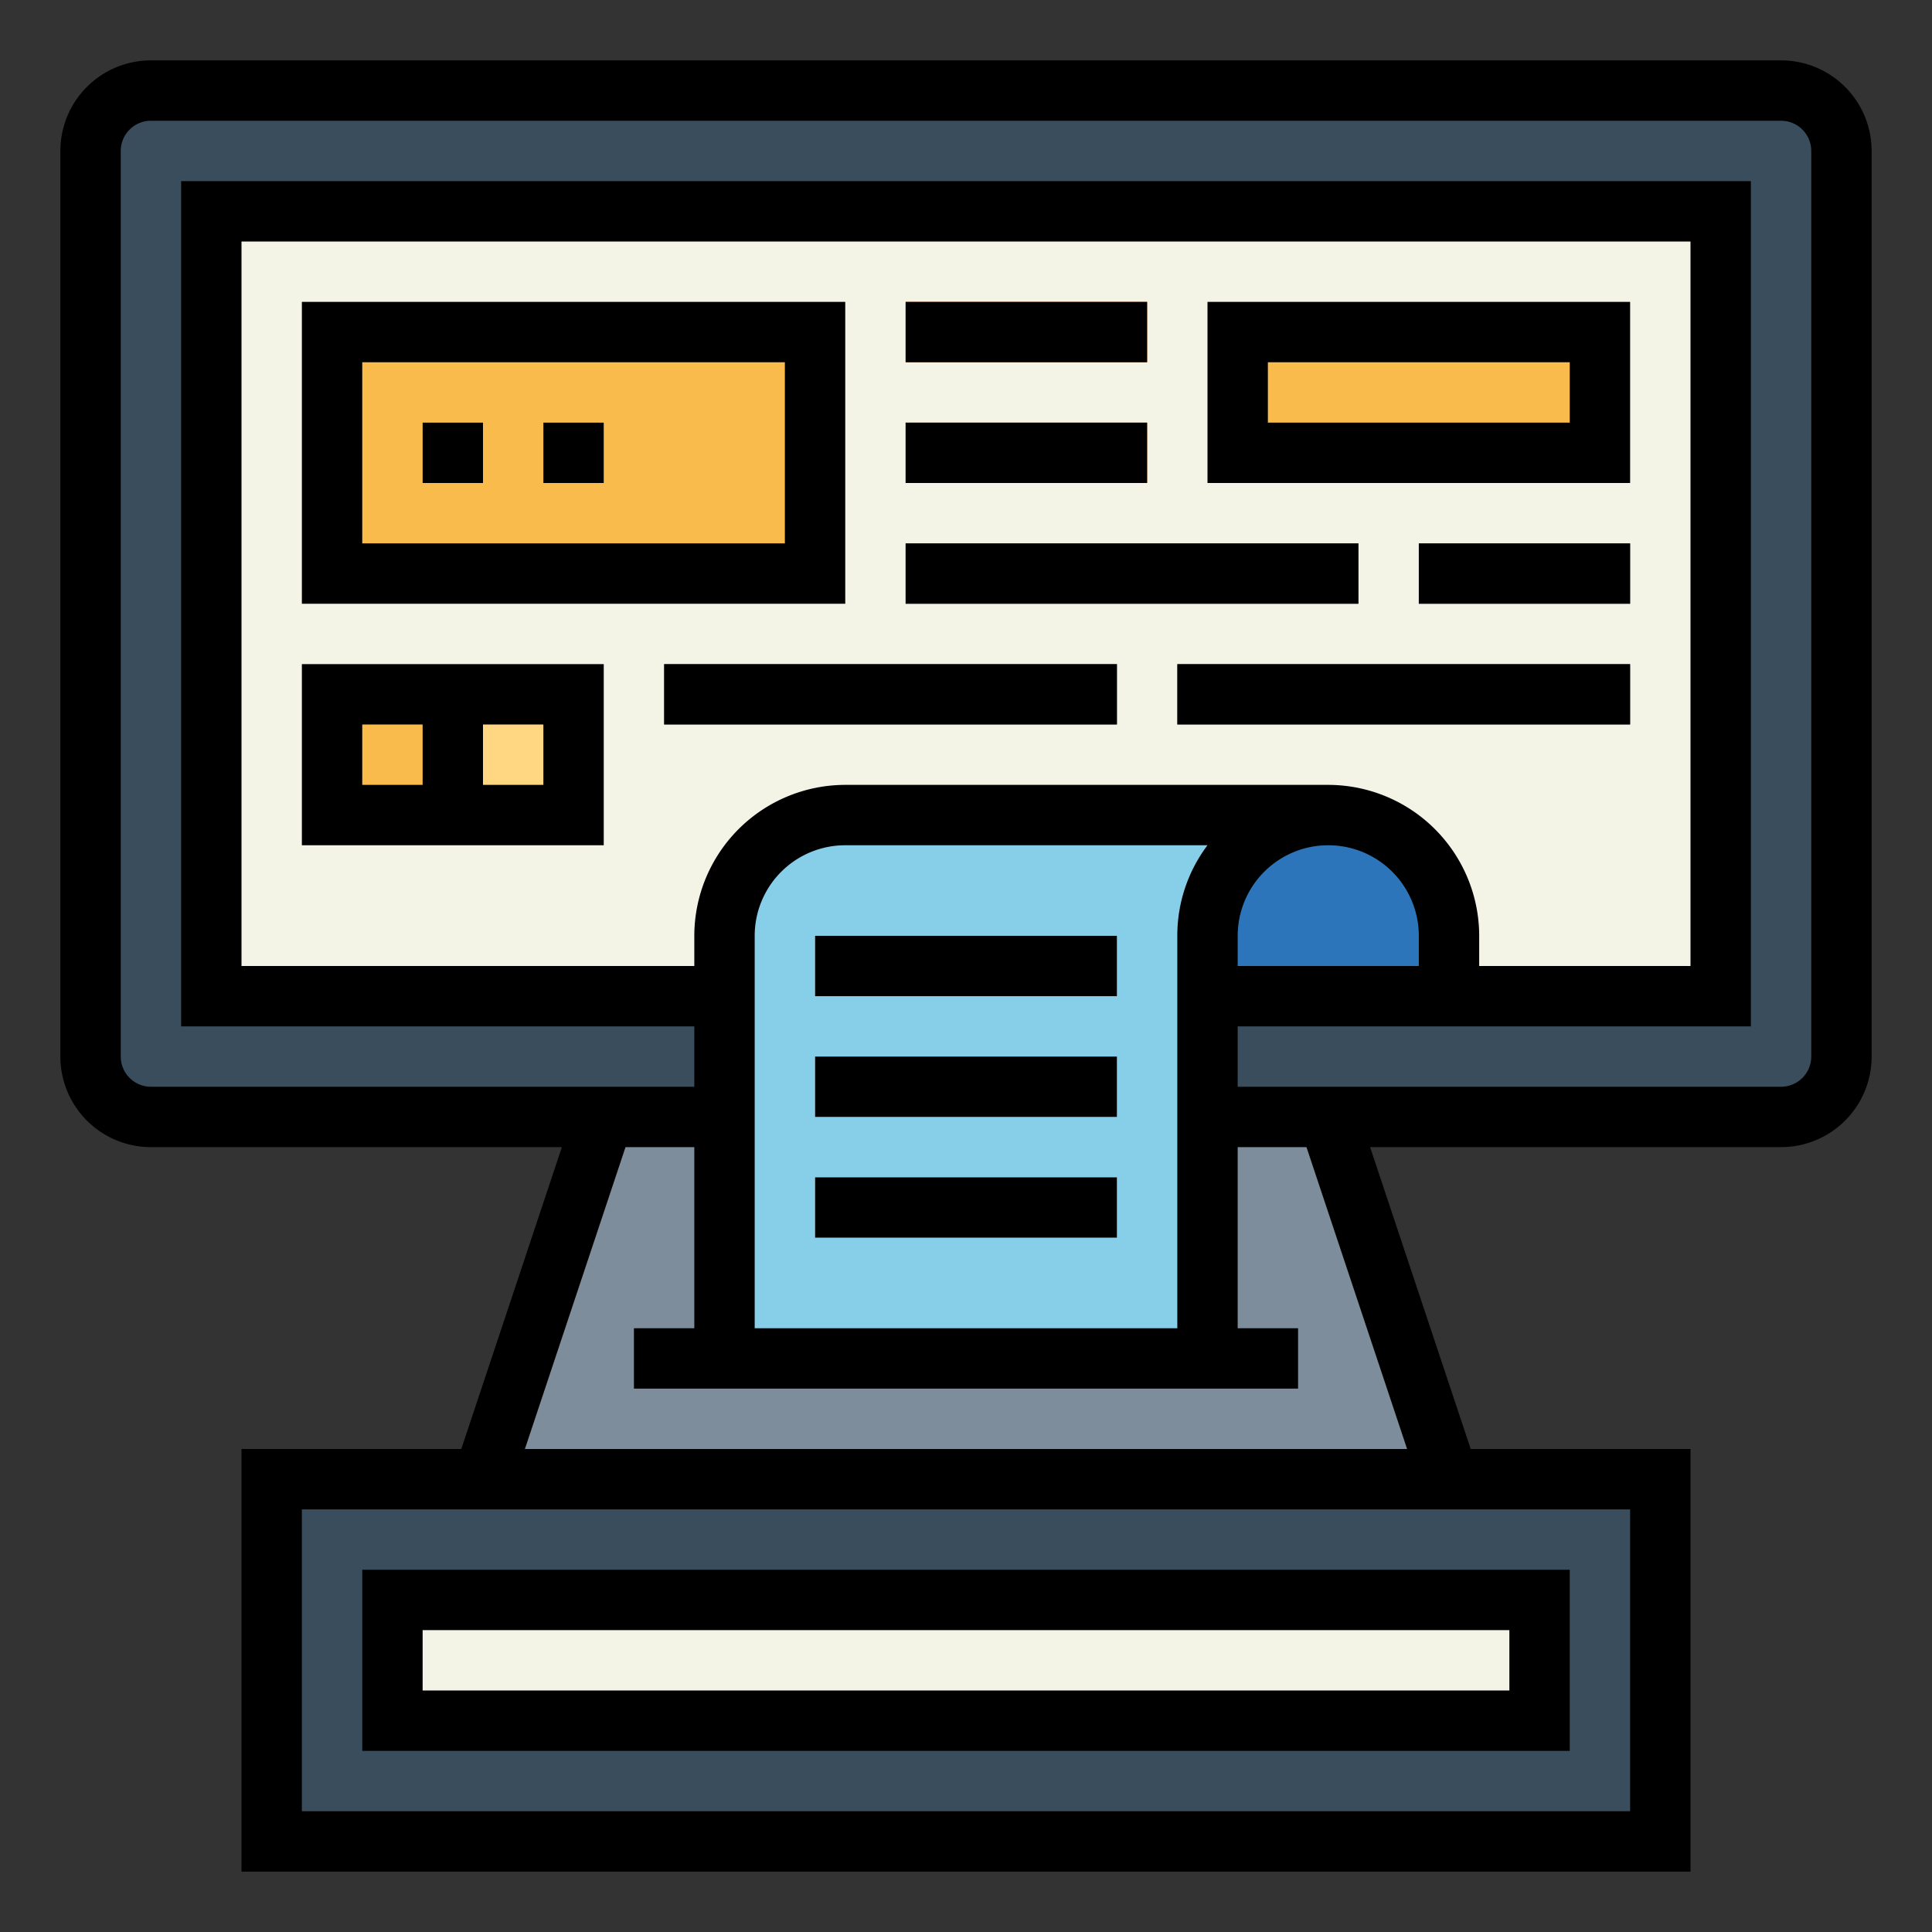 <svg height="512" viewBox="0 0 64 64" width="512" xmlns="http://www.w3.org/2000/svg"><rect x="0" y="0" width="64" height="64" fill="#333333" stroke="none"/><g id="Filled_outline" data-name="Filled outline"><rect fill="#394d5c" height="34" rx="2" width="58" x="3" y="3"/><path d="m7 7h50v26h-50z" fill="#f4f4e6"/><path d="m9 49h46v12h-46z" fill="#394d5c"/><path d="m13 53h38v4h-38z" fill="#f4f4e6"/><path d="m44 27a4 4 0 0 0 -4 4v2h8v-2a4 4 0 0 0 -4-4z" fill="#2d75bb"/><path d="m40 37v8h-16v-8h-4l-4 12h32l-4-12z" fill="#7d8d9c"/><path d="m28 27a4 4 0 0 0 -4 4v14h16v-14a4 4 0 0 1 4-4z" fill="#87cee9"/><path d="m27 31h10v2h-10z" fill="#f4f4e6"/><path d="m27 35h10v2h-10z" fill="#f4f4e6"/><path d="m27 39h10v2h-10z" fill="#f4f4e6"/><path d="m11 11h16v8h-16z" fill="#f9bb4b"/><path d="m14 14h2v2h-2z" fill="#fcf05a"/><path d="m18 14h2v2h-2z" fill="#fcf05a"/><path d="m11 23h4v4h-4z" fill="#f9bb4b"/><path d="m15 23h4v4h-4z" fill="#ffd782"/><path d="m41 11h12v4h-12z" fill="#f9bb4b"/><g fill="#e97424"><path d="m30 10h8v2h-8z"/><path d="m30 14h8v2h-8z"/><path d="m30 18h15v2h-15z"/><path d="m47 18h7v2h-7z"/><path d="m22 22h15v2h-15z"/><path d="m39 22h15v2h-15z"/></g><path d="m12 58h40v-6h-40zm2-4h36v2h-36z"/><path d="m59 2h-54a3 3 0 0 0 -3 3v30a3 3 0 0 0 3 3h13.613l-3.333 10h-7.28v14h48v-14h-7.28l-3.333-10h13.613a3 3 0 0 0 3-3v-30a3 3 0 0 0 -3-3zm-5 58h-44v-10h44zm-7.388-12h-29.224l3.333-10h2.279v6h-2v2h22v-2h-2v-6h2.279zm.388-17v1h-6v-1a3 3 0 0 1 6 0zm-3-5h-16a5.006 5.006 0 0 0 -5 5v1h-15v-24h48v24h-7v-1a5.006 5.006 0 0 0 -5-5zm-19 5a3 3 0 0 1 3-3h12a4.973 4.973 0 0 0 -1 3v13h-14zm35 4a1 1 0 0 1 -1 1h-18v-2h17v-28h-52v28h17v2h-18a1 1 0 0 1 -1-1v-30a1 1 0 0 1 1-1h54a1 1 0 0 1 1 1z"/><path d="m27 31h10v2h-10z"/><path d="m27 35h10v2h-10z"/><path d="m27 39h10v2h-10z"/><path d="m28 10h-18v10h18zm-2 8h-14v-6h14z"/><path d="m14 14h2v2h-2z"/><path d="m18 14h2v2h-2z"/><path d="m10 22v6h10v-6zm4 4h-2v-2h2zm4-2v2h-2v-2z"/><path d="m54 10h-14v6h14zm-2 4h-10v-2h10z"/><path d="m30 10h8v2h-8z"/><path d="m30 14h8v2h-8z"/><path d="m30 18h15v2h-15z"/><path d="m47 18h7v2h-7z"/><path d="m22 22h15v2h-15z"/><path d="m39 22h15v2h-15z"/></g></svg>